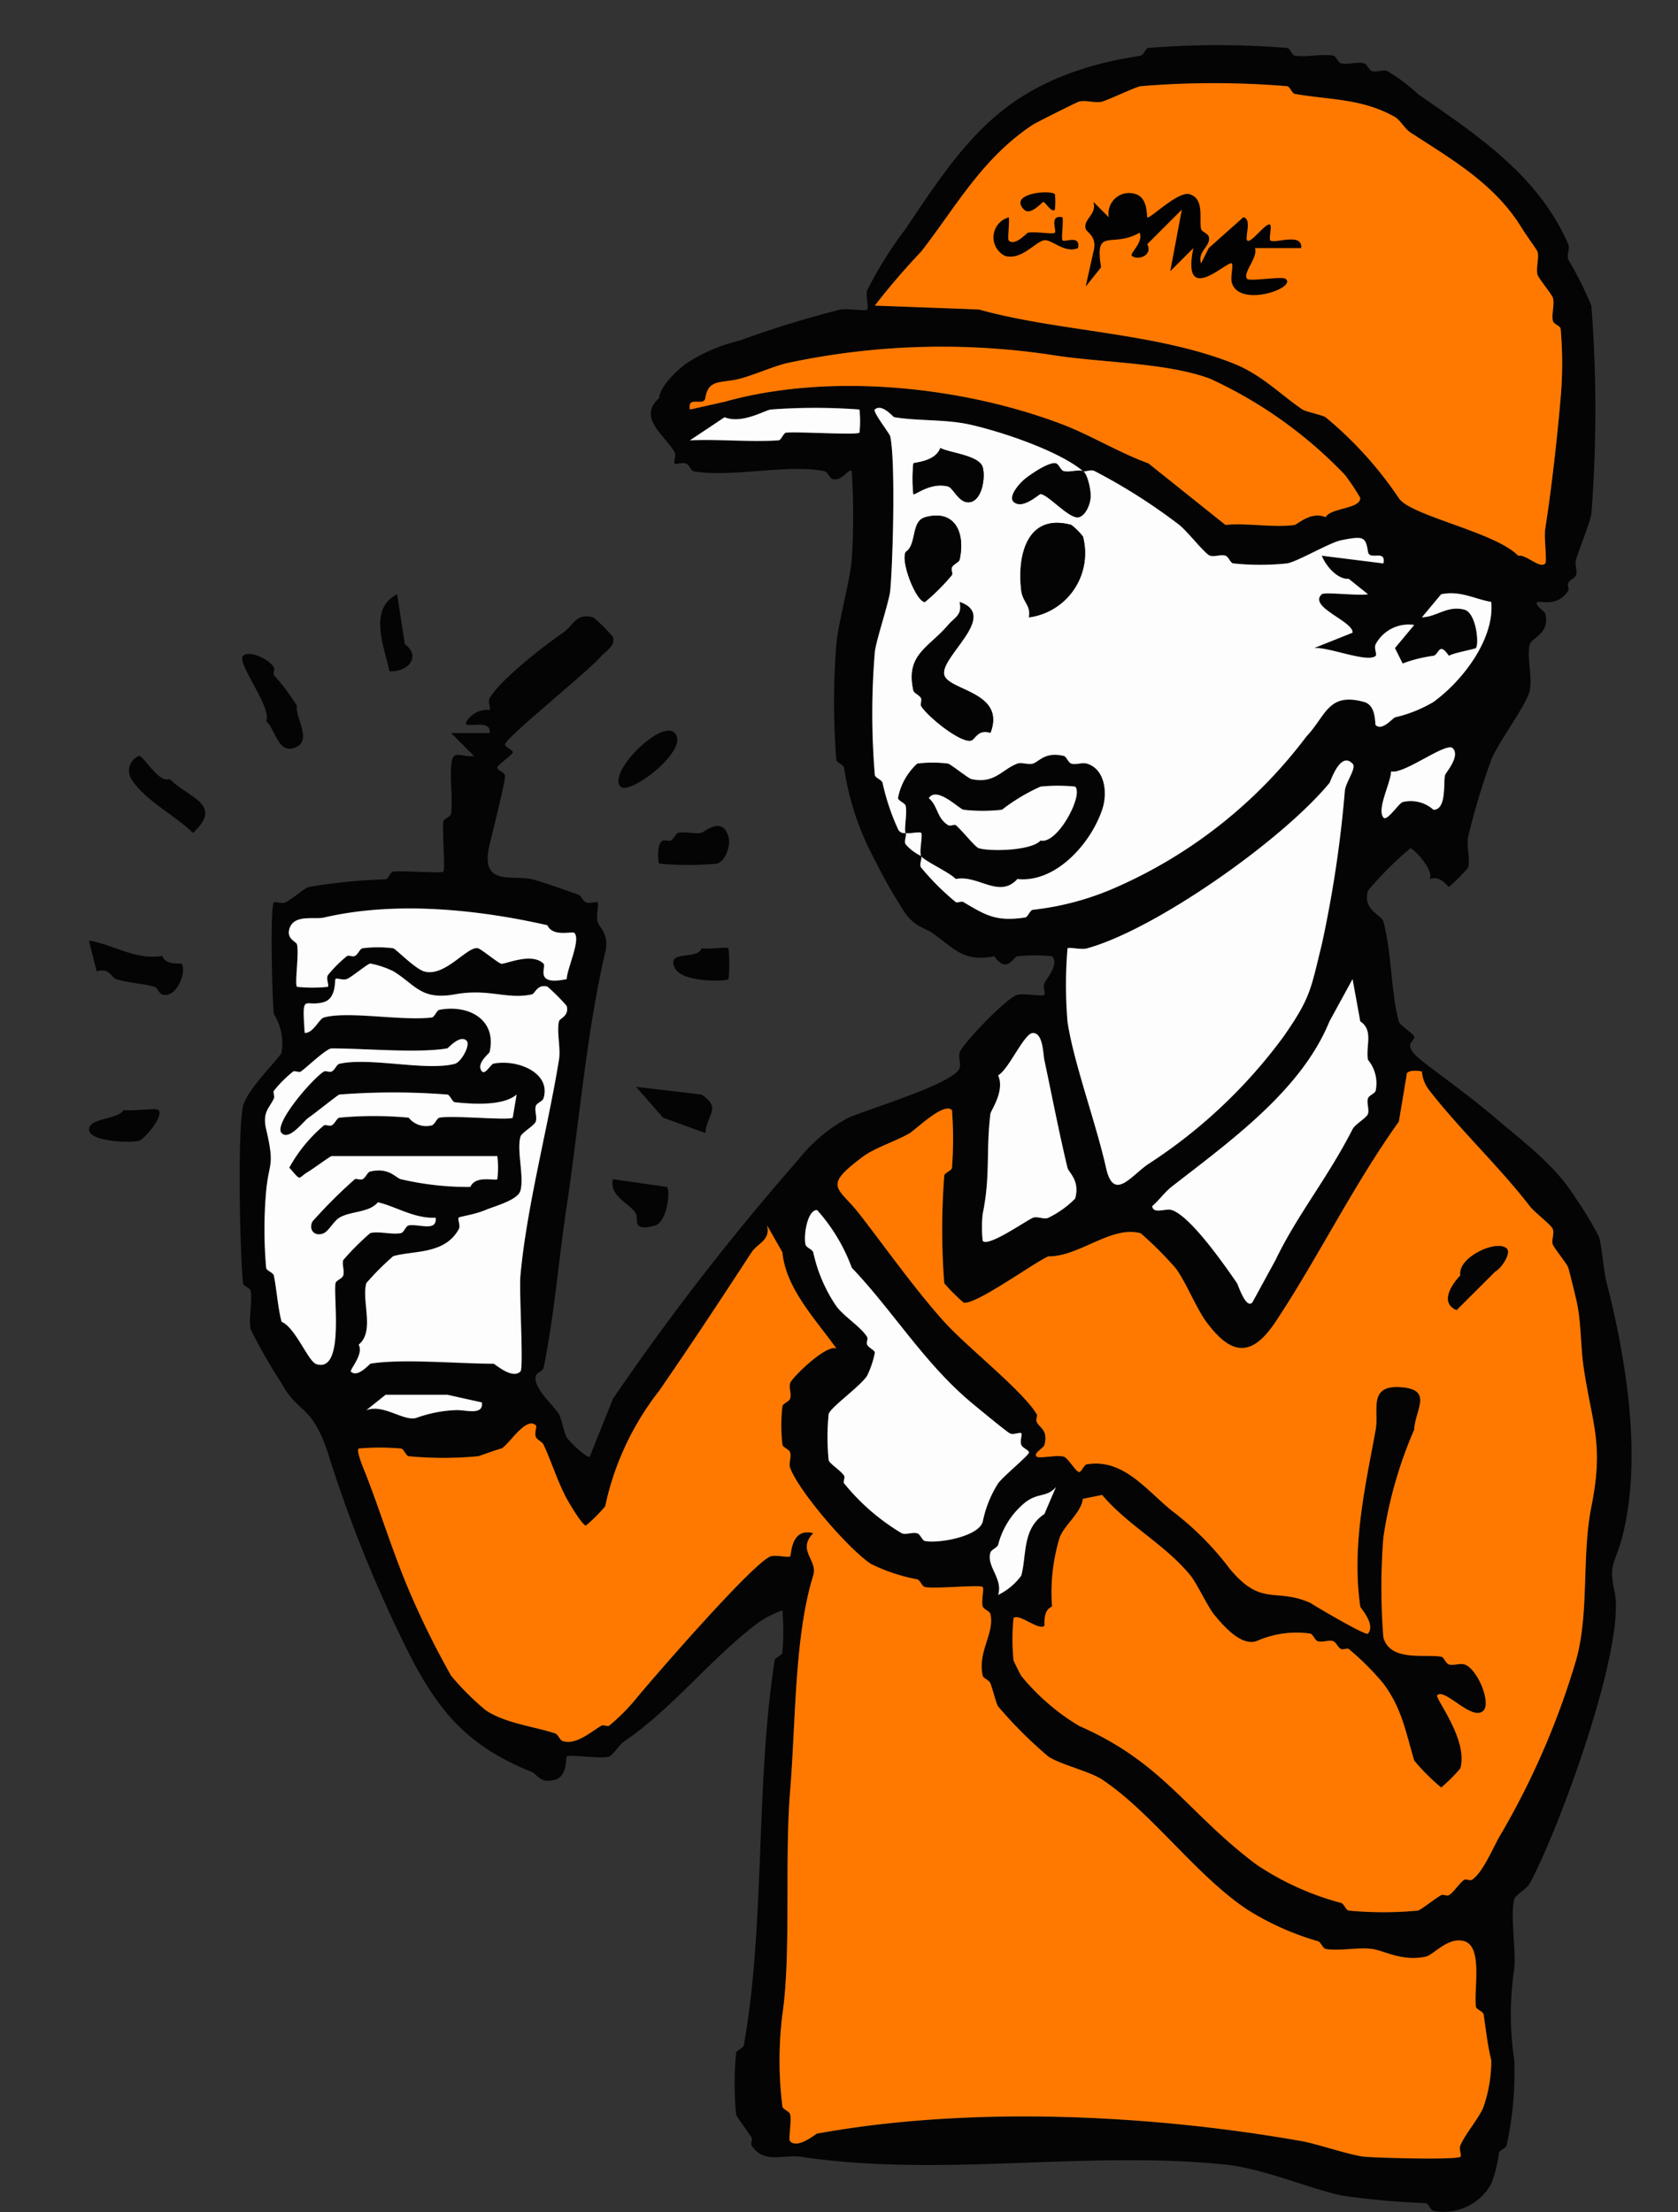 <svg xmlns="http://www.w3.org/2000/svg" width="110" height="145" viewBox="0 0 110 145">
    <rect x="0" y="0" width="110" height="145" fill="#333333" stroke="none"/>
    <defs>
        <clipPath id="h52bv3798a">
            <path data-name="사각형 335" transform="translate(1447.21 5269.423)" style="fill:#fff;stroke:#707070" d="M0 0h110v145H0z"/>
        </clipPath>
    </defs>
    <g data-name="마스크 그룹 82" transform="translate(-1447.21 -5269.423)" style="clip-path:url(#h52bv3798a)">
        <g data-name="그룹 4701">
            <path data-name="패스 11136" d="M1172.289 543.157c-.252.207.455.571.505.758.349 1.313-.889 1.586-1.01 2.02-.217.788.187 2.167 0 3.026-.2.929-2.071 3.394-2.525 4.541a47.122 47.122 0 0 0-1.515 5.046c-.126.6.147 1.48 0 2.02a10.281 10.281 0 0 1-1.263 1.263c-.091.005-.515-.783-1.263-.505.328-.54-1.036-2.02-1.263-2.02a22.16 22.16 0 0 0-2.778 2.773c-.369 1.283.894 1.591 1.01 2.02.536 1.95.5 4.7 1.01 6.556.076.278 1.01.813 1.01 1.01 0 .389-.955.475.758 1.768 1.369 1.03 3.258 2.429 4.546 3.531 2 1.707 3.975 3.142 5.3 5.3a21.738 21.738 0 0 1 1.515 2.52c.217.788.273 2.121.505 3.025 1.242 4.869 2.359 11.435 1.01 16.648-.45 1.737-.914 1.712-.505 3.531.788 3.52-3.581 15.511-5.556 19.168-.187.344-.939.753-1.01 1.01-.278 1.015.106 3.238 0 4.541a20.271 20.271 0 0 0 0 6.056 22.446 22.446 0 0 1-.505 5.551c-.04.192-.445.3-.505.505a8.4 8.4 0 0 1-.505 2.02 3.553 3.553 0 0 1-3.788 1.768c-.192-.035-.318-.48-.505-.505a50.338 50.338 0 0 1-5.556-.505c-2.349-.545-5.117-1.763-7.576-2.02-9.152-.945-18.587.859-27.78-.505-1.232-.182-2.485.49-3.283-.758-.071-.111.076-.364 0-.505-.182-.328-.975-1.344-1.01-1.515a20.322 20.322 0 0 1 0-4.036c.025-.187.47-.313.505-.505 1.419-7.991.748-17.072 2.021-25.224.03-.192.48-.318.505-.505a16.233 16.233 0 0 0 0-2.773 7.107 7.107 0 0 0-1.515.758c-3.106 2.308-5.677 5.672-8.839 7.819-.344.232-.778.944-1.01 1.01-.616.172-2.6-.182-2.778 0-.066.066.066 1.278-.758 1.515-.99.283-1.177-.369-1.515-.505-4.061-1.637-5.92-3.738-7.829-7.314a87.515 87.515 0 0 1-5.556-13.622c-1.076-3.217-1.894-2.48-3.031-4.541a34.74 34.74 0 0 1-2.021-3.531c-.156-.717.116-1.743 0-2.52-.03-.192-.485-.323-.505-.505-.207-2.015-.369-9.935 0-11.6.247-1.111 2.424-3.172 2.526-3.531a3.631 3.631 0 0 0-.505-2.52c-.111-.9-.258-7.056 0-7.314.086-.086.485.116.758 0 .313-.131 1.283-.944 1.515-1.01a37.435 37.435 0 0 1 5.051-.505c.187-.025.318-.485.505-.505.7-.076 3.147.136 3.283 0s-.081-2.581 0-3.278c.02-.187.485-.318.505-.505.111-.955-.055-2.036 0-3.025.071-1.313.505-.682 1.515-.758l-1.515-1.515h2.526c.157-1.03-1.859-.172-1.515-.758a1.625 1.625 0 0 1 1.515-.758c.1-.1-.131-.52 0-.758.677-1.217 3.7-3.541 4.8-4.288.7-.48.854-1.344 2.02-1.01a11.92 11.92 0 0 1 1.263 1.263c.187.611-.449.909-.758 1.263-.934 1.081-6.314 5.374-6.314 5.8 0 .167.505.338.505.505 0 .187-1.01.818-1.01 1.01 0 .167.45.3.505.505.066.237-.859 3.884-1.01 4.541-.641 2.738 1.344 1.975 2.778 2.268.439.091 2.374.773 3.031 1.01.2.071.3.419.505.505.273.111.672-.086.758 0 .106.106-.1.889 0 1.263.106.4.793.778.505 2.02-1.222 5.218-1.722 11.309-2.525 16.648-.545 3.606-.8 7.076-1.515 10.592-.04.192-.449.3-.505.505-.217.783 1.162 1.935 1.515 2.52.146.242.359 1.283.505 1.515.187.3 1.374 1.429 1.515 1.263l1.515-3.783a163.24 163.24 0 0 1 12.122-15.638 10.584 10.584 0 0 1 3.283-2.773c1.187-.54 7.036-2.273 7.324-3.278.091-.313-.091-.7 0-1.01.157-.541 3.111-3.627 3.788-3.783.47-.111 1.642.126 1.768 0 .086-.086-.111-.485 0-.758s1.005-1.263.505-1.768a10.6 10.6 0 0 0-2.273 0c-.313.071-.672 1.167-1.515 0-2.015.409-2.667-.551-4.041-1.515-.48-.338-1.106-.389-1.768-1.263a32.985 32.985 0 0 1-2.02-3.531 18.312 18.312 0 0 1-2.021-6.056c-.04-.2-.48-.318-.505-.505a47.888 47.888 0 0 1 0-7.566c.086-1.258.924-4.288 1.01-5.551a45.108 45.108 0 0 0 0-5.8c-.207-.242-.611.692-1.263.505-.2-.061-.313-.46-.505-.505-2.3-.505-6.142.429-8.586 0-.177-.03-.288-.414-.505-.505-.273-.111-.672.086-.758 0s.131-.52 0-.758c-.586-1.056-2.48-2.253-1.01-3.531.04-.737 1.106-1.778 1.768-2.268a11.232 11.232 0 0 1 3.536-1.515 66.44 66.44 0 0 1 6.566-2.02c.48-.1 1.646.121 1.768 0s-.116-.909 0-1.263a25.8 25.8 0 0 1 2.525-4.036c3.733-5.591 6.182-9.127 12.88-10.844.97-.247 1.46-.313 2.526-.505.192-.035.318-.48.505-.505a56.913 56.913 0 0 1 9.092 0c.182.02.313.475.505.505.783.116 1.753-.126 2.525 0 .192.03.308.465.505.505.465.1 1.1-.116 1.515 0 .2.056.3.434.505.505.313.106.727-.111 1.01 0a11.287 11.287 0 0 1 2.02 1.515c3.813 2.652 7.874 5.293 9.849 9.839.121.283-.121.717 0 1.01a22.559 22.559 0 0 1 1.515 3.025 89.488 89.488 0 0 1 0 13.622c-.061.51-.828 2.384-1.01 3.025-.091.328.111.737 0 1.01-.081.2-.409.3-.505.505-.076.157.066.4 0 .505-.727 1.131-1.859.626-2.02.758zm.505-2.52c.131-.136-.091-1.707 0-2.268.4-2.556.793-6.011 1.01-8.576a25.744 25.744 0 0 0 0-4.541c-.025-.187-.46-.308-.505-.505-.1-.46.116-1.091 0-1.515-.061-.222-.95-1.293-1.01-1.515-.116-.429.116-1.086 0-1.515-.025-.091-.773-1.121-1.01-1.515-1.763-2.909-4.561-4.51-7.324-6.3-.364-.237-.667-.813-1.01-1.01-2.157-1.227-4.293-1.111-6.566-1.515-.192-.035-.318-.48-.505-.505a57.988 57.988 0 0 0-9.6 0c-.339.051-2.061.874-2.526 1.01-.419.121-1.086-.116-1.515 0-.167.045-2.864 1.4-3.031 1.515-3.364 2.233-5.076 5.45-7.324 8.324a45.887 45.887 0 0 0-3.031 3.531l6.819.253c5.208 1.455 11.516 1.49 16.668 3.531 1.879.742 3.091 2.041 4.546 3.025.2.136 1.308.369 1.515.505a24.661 24.661 0 0 1 4.8 5.3c.742 1.162 6.344 2.227 7.829 3.783.5-.126 1.409.874 1.768.505zm-56.065-10.092 2.273-.505c7.011-1.965 15.774-.97 22.224 1.515 1.753.672 3.682 1.849 5.556 2.52l5.051 4.036c1.445-.141 3.162.2 4.546 0 .151-.02 1.086-.924 2.02-.505.344-.631 2.278-.525 2.273-1.263a13.414 13.414 0 0 0-1.01-1.515 28.848 28.848 0 0 0-8.839-6.3c-2.813-1.04-6.955-1.04-10.1-1.515a48.386 48.386 0 0 0-17.678.505c-.773.182-2.248.808-3.031 1.01-1.253.318-2.071 0-2.273 1.263-.097.593-1.203-.2-1.011.754zm11.112 0a38.891 38.891 0 0 0-5.809 0c-.359.035-1.909.975-3.031.505l-2.273 1.515c1.914-.091 3.894.126 5.808 0 .177-.01.323-.49.505-.505.889-.071 4.627.172 4.8 0a6.911 6.911 0 0 0 .001-1.515zm3.031 27.745c.086.157-.136.551 0 .758a3.036 3.036 0 0 0 1.01.758c.1.131-.146.566 0 .758a16.618 16.618 0 0 0 2.273 2.268c.106.071.374-.081.505 0 1.475.874 2.137 1.293 4.041 1.01.187-.03.313-.47.505-.505a18.316 18.316 0 0 0 5.556-1.515 31.354 31.354 0 0 0 12.375-9.839c1.3-1.369 1.419-2.924 3.788-2.268.818.227.692 1.45.758 1.515.414.414 1.126-.46 1.263-.505a8.814 8.814 0 0 0 2.526-1.01c1.945-1.414 4.015-4.152 3.788-6.556-1.152-.207-2.025-.758-3.283-.505l-1.263 1.515c.985-.03 1.657-.793 2.778-.505.793.207.985 2.288.758 2.52-.066.066-1.445.308-1.768.505-.657-.955-.626-.1-1.01 0a9.159 9.159 0 0 0-2.02.505l-.505-1.01 1.263-1.515a2.44 2.44 0 0 0-2.526 1.263c-.131.242.1.662 0 .758-.5.5-3.142-.611-4.041-.505l2.525-1.01c.056-.758-2.935-1.687-2.02-2.52.182-.167 2.4.116 3.031 0l-1.263-1.01c-.717.051-1.48-.8-1.768-1.515l4.041.505c.192-.955-.914-.157-1.01-.758-.157-.99-.278-1.061-1.768-.758-.758.157-2.813 1.384-3.536 1.515a16.545 16.545 0 0 1-3.536 0c-.187-.035-.3-.439-.505-.505-.3-.1-.692.091-1.01 0s-1.49-1.606-2.02-2.02a37.589 37.589 0 0 0-5.556-3.531c-.253-.126-.652.091-.758 0 .283.121.551 1.268.505 1.768s-.338 1.136-.758 1.263c-.606.177-2.02-1.49-2.525-1.515-.091 0-1.192 1.051-1.768.505-.369-.349.369-1.2.758-1.515.46-.364 1.6-1.126 2.02-1.01.2.056.3.45.505.505.369.1.99-.116 1.263 0-1.536-1.283-5.091-2.51-7.324-3.026-1.652-.384-3.48-.237-5.051-.505-.066-.01-.8-.914-1.263-.505-.167.146.965 1.561 1.01 1.768.349 1.6.177 8.167 0 10.092-.066.717-.944 3.318-1.01 4.036a48.373 48.373 0 0 0 0 8.071c.035.187.444.3.505.505a14.779 14.779 0 0 0 1.01 3.025.451.451 0 0 0 .505.25zm35.861-5.546c-.434-.434-3.207 1.737-4.041 1.515-.01.737-.955 2.47-.505 3.025.232.288 1.01-.939 1.263-1.01a2.209 2.209 0 0 1 2.02.505c.874 0 .641-1.8.758-2.268.041-.161 1.026-1.242.505-1.767zm-6.566 1.01c-.808-.854-1.445 1.177-1.515 1.263-3.116 3.773-11.445 9.632-15.91 10.844-.374.1-1.157-.106-1.263 0a29.036 29.036 0 0 0 0 4.793c.384 2.631 1.864 6.622 2.525 9.587.5 2.248 1.631.52 2.778-.253a33.727 33.727 0 0 0 8.839-8.324c1.833-2.611 1.8-3.147 2.526-6.056a77.1 77.1 0 0 0 1.515-10.092c.071-.591.783-1.47.505-1.768zm-51.014 11.1c-.121-.126-1.429.288-1.768-.505-4.51-1.025-9.935-1.6-14.648-.505-.631.146-1.995-.242-2.273.758-.182.667.46.808.505 1.01.142.631-.167 2.606 0 2.773a9.645 9.645 0 0 0 2.021 0c.1-.1-.131-.52 0-.758a8.065 8.065 0 0 1 1.263-1.263c.111-.066.348.071.505 0 .217-.1.323-.465.505-.505a7.953 7.953 0 0 1 2.02 0c.162.045 1.419 1.339 2.02 1.515 1.374.4 2.854-1.7 3.536-1.515.222.061 1.288.944 1.515 1.01s1.995-.778 2.778 0c.207.207-.662 1.465 1.515 1.01.036-.73.941-2.579.506-3.028zm-13.385 28.25c2.056-.349 5.773 0 8.081 0 .1 0 1.217 1.051 1.768.505.222-.222-.1-5.207 0-6.3.409-4.49 1.8-9.667 2.525-14.127.126-.773-.162-1.808 0-2.52.045-.2.687-.344.505-1.01a12.437 12.437 0 0 0-1.263-1.263c-.667-.182-.808.46-1.01.505-1.626.364-2.808-.409-5.051 0s-2.591-.631-4.041-1.515a6.077 6.077 0 0 0-1.515-.505c-.243.071-1.2.879-1.515 1.01-.273.116-.672-.086-.758 0-.066.066.071 1.268-.758 1.515-1.293.384-1.449-.732-1.263 2.02.556.04.945-.919 1.263-1.01 1.6-.439 5.091.242 7.071 0 .187-.025.313-.47.505-.505 1.96-.359 3.763.677 3.283 2.773-.025.106-.919.758-.505 1.263.207.253.586-.47.758-.505 1.556-.308 3.793.591 3.283 2.268-.061.2-.439.3-.505.505-.1.3.091.692 0 1.01-.081.283-.934.732-1.01 1.01-.253.914.252 2.616 0 3.531-.172.616-1.652 1-2.273 1.263-.753.318-1.7.434-1.768.505-.1.1.131.52 0 .758-.929 1.667-2.9 1.384-4.293 1.768a17.19 17.19 0 0 0-1.768 1.768c-.328 1.182.576 3.167-.505 4.036.364.606-.616 1.662-.505 1.768.45.414 1.2-.495 1.263-.505zm57.833-4.036 1.515-2.773c1.434-2.985 3.384-5.319 5.051-8.576.177-.344.934-.742 1.01-1.01.091-.313-.1-.707 0-1.01.066-.207.459-.313.505-.505a2.411 2.411 0 0 0-.505-2.02c-.162-.894.384-1.95-.505-2.52l-.505-2.773-1.515 2.773c-1.854 4.556-6.586 7.9-10.354 10.844-.455.354-.818.884-1.263 1.263.056.545.869.136 1.263.253 1.217.364 3.465 3.6 4.293 4.793.065.093.586 1.733 1.009 1.258zm-17.678-4.036c.389.4 2.722-1.258 3.283-1.515.278-.126.727.126 1.01 0a6.175 6.175 0 0 0 1.768-1.263c.328-1.2-.424-1.687-.505-2.02-.566-2.369-1.015-4.707-1.515-7.061-.086-.409-.086-1.788-.758-1.768-.571.02-1.571 2.394-2.273 2.773.46 1.02-.475 2.3-.505 2.52-.3 2.4.01 4.056-.505 6.556a7.854 7.854 0 0 0 0 1.768zm-35.1-12.612c-1.94.328-5.4 0-7.576 0-.348 0-1.621 1.237-2.02 1.515-.121.086-.4-.076-.505 0a7.846 7.846 0 0 0-1.263 1.263c-.066.111.071.349 0 .505-.278.606-.773.879-.505 2.02.581 2.485.182 2.086 0 4.036a28.535 28.535 0 0 0 0 5.046c.025.187.465.308.505.505.192.96.252 2.056.505 3.026.919.389 1.737 2.6 2.273 2.773 1.874.621 1.106-4.415 1.263-5.3.035-.187.439-.293.505-.505.1-.3-.091-.692 0-1.01a17.171 17.171 0 0 1 1.768-1.768c.535-.146 1.414.116 2.02 0 .192-.035.313-.47.505-.505.641-.121 1.869.449 1.768-.505-1.384.076-2.626-.748-3.788-1.01-.571.692-1.783.566-2.525 1.01-.359.212-.687.859-1.01 1.01-.576.273-1.03-.182-.758-.758a31.973 31.973 0 0 1 2.778-2.773c.111-.066.348.071.505 0 .217-.1.323-.465.505-.505 1.253-.288 1.667.419 2.02.505a19.415 19.415 0 0 0 4.546.505c.339-.793 1.647-.379 1.768-.505a6.071 6.071 0 0 0 0-1.515h-10.859c-.091 0-1.192.818-1.515 1.01-.768.455-.419.692-1.263-.253a9.805 9.805 0 0 1 2.273-2.773c.111-.066.349.071.505 0 .217-.1.323-.465.505-.505a24.4 24.4 0 0 1 4.546 0 1.455 1.455 0 0 0 1.515.505c.207-.061.318-.47.505-.505.909-.162 4.591.2 4.8 0l.253-1.515c-.879.768-2.924.626-4.041.505-.187-.02-.323-.49-.505-.505a45.837 45.837 0 0 0-7.071 0c-.126.035-1.576 1.212-2.02 1.515-.333.227-1.273 1.535-1.768 1.01-.561-.6 2.061-3.611 2.778-4.036.111-.066.349.071.505 0 .217-.1.323-.465.505-.505 2-.45 5.713.5 7.576 0 .409-.111 1.04-1.242.758-1.515-.436-.413-1.204.494-1.27.504zm63.894 1.515c-.035-.035-1.076-.192-1.01.253l-.505 3.026c-2.98 4.162-5.344 9-8.081 13.117-1.571 2.364-2.909 2.217-4.546 0-.662-.9-1.354-2.657-2.02-3.531a24.531 24.531 0 0 0-2.273-2.268c-1.929-.53-4.021 1.53-6.061 1.515-.985.434-4.824 3.238-5.556 3.025a12.43 12.43 0 0 1-1.263-1.263 45.719 45.719 0 0 1 0-7.061c.015-.182.485-.323.505-.505a24.672 24.672 0 0 0 0-3.783c-.535-.551-2.379 1.278-2.778 1.515-.844.495-2.283.96-3.031 1.515-2.738 2.03-1.647 1.985-.253 3.783 1.722 2.222 3.637 4.93 5.556 7.061 1.49 1.652 5.142 4.505 6.061 6.056.066.111-.071.349 0 .505.182.389.768.52.505 1.515-.051.187-.758.551-.505.758.177.141 1.3-.126 1.768 0 .278.076.813 1.01 1.01 1.01.167 0 .313-.475.505-.505 2.374-.394 3.864 1.652 5.556 3.025a19.62 19.62 0 0 1 3.788 3.783c2.1 2.566 3.005 1.253 5.3 2.268.293.187 3.647 2.182 3.788 2.02.515-.6-.49-1.677-.505-1.768-.586-4.066.374-8.071 1.01-11.6.232-1.3-.556-3 1.768-2.773 1.99.192.808 1.52.758 2.773a27.982 27.982 0 0 0-2.021 7.061 41.753 41.753 0 0 0 0 6.556c.445 1.611 2.728 1.071 3.788 1.263.187.035.3.439.505.505.3.1.692-.091 1.01 0 .844.242 1.773 2.5 1.263 3.025-.727.758-2.5-1.47-3.031-1.01-.2.172 2.041 2.894 1.515 4.793a9.959 9.959 0 0 1-1.263 1.263 13.908 13.908 0 0 1-1.768-1.768c-.561-1.9-.828-3.46-2.021-5.046a17.5 17.5 0 0 0-2.273-2.268c-.111-.066-.349.071-.505 0-.207-.1-.308-.424-.505-.505-.273-.111-.682.091-1.01 0-.207-.061-.318-.47-.505-.505a6.471 6.471 0 0 0-3.536.505c-1.01.308-2.121-.965-2.778-1.768-.354-.434-1.162-2.086-1.515-2.52-1.672-2.056-4.1-3.278-5.808-5.3l-1.263.253c-.111.919-1.182 1.682-1.515 2.52a12.436 12.436 0 0 0-.505 4.541c-.646.263-.455 1.212-.505 1.263-.354.343-1.682-.854-2.02-.505a14.043 14.043 0 0 0 0 2.773c.015.061.444.909.505 1.01a14.59 14.59 0 0 0 3.788 3.278c5.536 2.414 7.051 5.652 11.617 9.081a18.27 18.27 0 0 0 5.556 2.52c.207.061.318.47.505.505a23.982 23.982 0 0 0 4.546 0c.177-.035 1.192-.839 1.515-1.01.136-.071.384.071.505 0 .339-.192.647-.753 1.01-1.01.1-.071.374.081.505 0 .687-.434 1.4-2.126 1.768-2.773a51.512 51.512 0 0 0 5.051-11.6c.884-3.121.359-6.834 1.01-10.092.823-4.106.061-5.319-.505-9.082-.217-1.45-.151-3.1-.505-4.541-.136-.566-.323-1.359-.505-2.02-.061-.232-.859-1.182-1.01-1.515-.116-.253.1-.677 0-1.01-.081-.273-1.182-1.081-1.515-1.515-1.98-2.576-4.551-4.98-6.566-7.566a2.249 2.249 0 0 1-.505-1.263zm-26.265 23.709c-.1-.1-.52.131-.758 0-.273-.151-2.187-1.737-2.526-2.02-3.076-2.571-5.167-6.041-7.829-8.829a11.706 11.706 0 0 0-2.273-3.783c-.636-.02-.9 1.662-.758 2.268.045.192.445.3.505.505a10.012 10.012 0 0 0 1.515 3.531c.52.692 1.621 1.364 2.02 2.02.066.111-.076.359 0 .505.111.217.455.323.505.505a6.148 6.148 0 0 1-.505 1.515c-.419.687-2.4 2.071-2.526 2.52a15.15 15.15 0 0 0 0 3.026c.066.232.778.667 1.01 1.01.081.121-.076.4 0 .505a14.131 14.131 0 0 0 3.788 3.278c.273.111.682-.091 1.01 0 .207.061.318.47.505.505.945.172 3.515-.3 3.788-1.263a7.4 7.4 0 0 1 1.01-2.52c.344-.47 2.02-1.839 2.02-2.02 0-.162-.424-.288-.505-.505-.1-.283.086-.672 0-.758zm-12.122-5.551c-1.4-1.965-3.318-3.95-3.536-6.3l-1.01-1.768c.258.98-.631 1.182-1.01 1.768-1.975 3.031-4.041 6.157-6.061 9.081a18.528 18.528 0 0 0-3.536 7.566 9.943 9.943 0 0 1-1.263 1.263c-.227 0-1.081-1.429-1.263-1.768-.586-1.086-.99-2.4-1.515-3.531-.1-.207-.419-.3-.505-.505-.116-.273.091-.667 0-.758-.651-.652-1.859 1.394-2.273 1.515-.515.146-1.429.49-1.515.505a24.389 24.389 0 0 1-4.546 0c-.182-.015-.318-.48-.505-.505a15.776 15.776 0 0 0-2.778 0c-.177.172.369 1.409.505 1.768.975 2.51 1.869 5.455 3.031 8.071a55.89 55.89 0 0 0 2.525 5.046 17.221 17.221 0 0 0 2.273 2.268c1.3.859 3.081 1.035 4.546 1.515.2.066.3.445.505.505.874.268 1.783-.571 2.526-1.01.131-.081.4.071.505 0a12.177 12.177 0 0 0 1.768-1.768c1.01-1.232 7.748-9.011 8.839-9.334.364-.106 1.157.106 1.263 0 .091-.091.03-1.9 1.515-1.515-1.091 1.147.318 1.753 0 2.773-1.238 3.955-1.152 9.693-1.515 14.127s.076 10.667-.505 14.627a24.467 24.467 0 0 0 0 6.056c.056.2.46.308.505.505.111.47-.131 1.631 0 1.768.505.52 1.677-.49 1.768-.505 10.092-1.833 21.931-1.253 31.821.505.9.162 3.223.934 4.041 1.01.879.081 6.091.222 6.314 0 .086-.086-.116-.485 0-.758.293-.707 1.263-1.844 1.515-2.52a9.34 9.34 0 0 0 .505-3.026c-.273-1.172-.313-1.768-.505-3.025-.03-.192-.485-.318-.505-.505-.136-1.172.46-3.93-.758-4.288-1.061-.313-2.01.894-2.525 1.01-1.551.343-2.733-.4-3.536-.505-.949-.121-2.131.162-3.031 0-.187-.035-.3-.445-.505-.505a18.115 18.115 0 0 1-4.546-2.02c-3.364-2.187-6.314-6.394-9.6-8.576-.823-.545-2.712-.97-3.536-1.515a28.739 28.739 0 0 1-3.283-3.278c-.136-.207-.369-1.177-.505-1.515-.086-.217-.465-.318-.505-.505-.349-1.576.8-2.778.505-4.036-.045-.2-.449-.3-.505-.505-.1-.374.106-1.157 0-1.263-.177-.177-3.01.136-3.788 0-.187-.035-.3-.444-.505-.505a11.757 11.757 0 0 1-3.031-1.01c-1.475-.975-4.733-4.763-5.3-6.3-.106-.283.091-.687 0-1.01-.061-.207-.47-.318-.505-.505a11.07 11.07 0 0 1 0-2.52c.035-.187.439-.293.505-.505.1-.3-.091-.692 0-1.01.106-.359 2.394-2.581 3.031-2.268zm-23.234 3.531-2.273-.505h-4.041l-1.263 1.01c1.131-.429 2.46.763 3.283.505a8.444 8.444 0 0 1 2.526-.505c.638-.058 1.872.406 1.764-.508zm33.841 12.612a4 4 0 0 0 1.515-1.263c.364-1.323.05-3.081 1.515-4.036l.758-1.768c-.611.7-1.162.343-2.02 1.01a5.289 5.289 0 0 0-1.768 2.773c-.086.212-.444.313-.505.505-.283.9.839 1.722.505 2.773z" transform="translate(375.71 4765.719)" style="fill:#040404"/>
            <path data-name="패스 11137" d="M1174.159 605.381c-.136-.308.131-1.379 0-1.515-.1-.1-.914.1-1.01 0-.126-.126.111-1.3 0-1.768-.045-.2-.449-.3-.505-.505a4.063 4.063 0 0 1 1.263-2.268 7.956 7.956 0 0 1 2.021 0c.172.035 1.338.97 1.515 1.01 1.541.343 2.01-.631 3.031-1.01.283-.106.687.091 1.01 0 .424-.121.783-.793 2.02-.505.192.045.3.439.505.505.3.1.692-.091 1.01 0 1.182.338 1.394 1.9 1.01 3.026-.783 2.3-3.1 4.808-5.556 4.541-1.192 1.318-2.576-.3-4.041 0-.354-.414-2.142-1.217-2.273-1.515zm10.1-4.541a11.278 11.278 0 0 0-2.273 0 12.183 12.183 0 0 0-2.526 1.515 11.107 11.107 0 0 1-2.526 0c-.313-.071-1.742-1.561-2.273-.758.606.51.51 1.288 1.263 1.768.141.091.424-.066.505 0 .409.338 1.273 1.445 1.515 1.515.849.232 3.465.146 4.041-.505 1.116.263 2.828-2.985 2.273-3.531z" transform="translate(333.433 4720.142)" style="fill:#040404"/>
            <path data-name="패스 11138" d="M1087.594 585.79c.369-.369 1.641.157 2.02.758.081.131-.071.4 0 .505a14.251 14.251 0 0 1 1.515 2.02c-.167.737 1.141 2.389-.253 2.773-1.01.283-1.212-1.323-1.768-1.768.416-.869-1.963-3.838-1.514-4.288z" transform="translate(375.55 4726.617)" style="fill:#040404"/>
            <path data-name="패스 11139" d="M1073.711 624.375c.384.4-.268 2.313-1.263 2.02-.2-.061-.3-.439-.505-.505-.631-.2-1.929-.288-2.526-.505-.3-.106-.429-.773-1.263-.505l-.505-2.02c1.712.293 3.02 1.293 4.8 1.01.262.647 1.212.455 1.262.505z" transform="translate(385.392 4708.21)" style="fill:#040404"/>
            <path data-name="패스 11140" d="M1073.495 598.9c.344.02 1.273 1.813 2.02 1.515 1.2 1.248 3.561 1.636 1.515 3.531-1.172-1.147-3.157-2.131-4.041-3.531a1.043 1.043 0 0 1 .506-1.515z" transform="translate(382.831 4720.068)" style="fill:#040404"/>
            <path data-name="패스 11141" d="m1143.2 644.871-2.778-1.01-1.768-2.02 4.293.505c1.359.924.323 1.293.252 2.52z" transform="translate(350.254 4698.816)" style="fill:#040404"/>
            <path data-name="패스 11142" d="M1141.584 610.459c-.056-.056-.2-1.349.252-1.515.157-.056.374.061.505 0 .217-.1.323-.465.505-.505.439-.1 1.051.091 1.515 0 .161-.03 1.374-1.147 1.768.253.172.6-.212 1.621-.758 1.768a20.572 20.572 0 0 1-3.787-.001z" transform="translate(348.835 4715.57)" style="fill:#040404"/>
            <path data-name="패스 11143" d="M1139.154 654.335c.258.258.015 2.293-.758 2.52-1.591.47-1.086-.439-1.263-.758-.4-.712-1.773-1.121-1.515-2.268z" transform="translate(351.77 4692.882)" style="fill:#040404"/>
            <path data-name="패스 11144" d="M1140.045 595.759c1.066 1.061-2.93 4.137-3.536 3.531-.894-.89 2.642-4.425 3.536-3.531z" transform="translate(351.384 4721.693)" style="fill:#040404"/>
            <path data-name="패스 11145" d="M1106.054 582.966c-.3-1.48-1.445-4.081.505-5.046l.505 3.278c1.071.763.253 1.849-1.01 1.768z" transform="translate(366.686 4730.451)" style="fill:#040404"/>
            <path data-name="패스 11146" d="M1072.2 644.792c.409.359-.919 1.924-1.263 2.02-.535.146-3.313.086-3.283-.758.025-.763 1.914-.616 2.273-1.263.526.109 2.097-.151 2.273.001z" transform="translate(385.392 4697.38)" style="fill:#040404"/>
            <path data-name="패스 11147" d="M1147.1 623.833a9.652 9.652 0 0 1 0 2.02c-.152.157-3.076.247-3.536-.758-.54-1.172 1.51-.475 1.768-1.263.442.082 1.649-.115 1.768.001z" transform="translate(347.867 4707.747)" style="fill:#040404"/>
            <g data-name="그룹 4700">
                <path data-name="패스 11148" d="M1133.931 667.891c-.636-.313-2.925 1.909-3.031 2.268-.091.313.1.707 0 1.01-.066.207-.47.318-.505.505a11.07 11.07 0 0 0 0 2.52c.035.187.444.3.505.505.091.323-.106.727 0 1.01.571 1.546 3.828 5.329 5.3 6.3a11.752 11.752 0 0 0 3.031 1.01c.207.061.318.47.505.505.778.136 3.611-.177 3.788 0 .106.106-.1.889 0 1.263.056.2.46.308.505.505.293 1.258-.854 2.46-.505 4.036.04.182.419.288.505.505.136.338.369 1.3.505 1.515a28.737 28.737 0 0 0 3.283 3.278c.823.546 2.712.97 3.536 1.515 3.283 2.182 6.233 6.389 9.6 8.576a18.114 18.114 0 0 0 4.546 2.02c.207.061.318.47.505.505.9.162 2.081-.121 3.031 0 .8.1 1.985.849 3.536.505.515-.111 1.465-1.323 2.526-1.01 1.217.359.621 3.116.758 4.288.02.187.475.313.505.505.192 1.258.232 1.854.505 3.025a9.344 9.344 0 0 1-.505 3.026c-.253.682-1.222 1.818-1.515 2.52-.116.273.086.667 0 .758-.222.222-5.435.081-6.313 0-.818-.076-3.137-.849-4.041-1.01-9.89-1.753-21.729-2.339-31.821-.505-.091.015-1.263 1.025-1.768.505-.131-.131.111-1.293 0-1.768-.045-.2-.45-.3-.505-.505a24.453 24.453 0 0 1 0-6.056c.581-3.96.131-10.092.505-14.627s.278-10.172 1.515-14.127c.318-1.02-1.091-1.626 0-2.773-1.485-.389-1.424 1.424-1.515 1.515-.106.106-.9-.106-1.263 0-1.091.323-7.829 8.1-8.839 9.334a12.449 12.449 0 0 1-1.768 1.768c-.106.071-.374-.081-.505 0-.742.439-1.652 1.273-2.525 1.01-.2-.061-.3-.439-.505-.505-1.465-.475-3.248-.657-4.546-1.515a17.22 17.22 0 0 1-2.273-2.268 55.858 55.858 0 0 1-2.526-5.046c-1.162-2.616-2.056-5.561-3.031-8.071-.136-.354-.682-1.6-.505-1.768a15.774 15.774 0 0 1 2.778 0c.187.025.323.485.505.505a24.4 24.4 0 0 0 4.546 0c.086-.015 1-.359 1.515-.505.414-.116 1.621-2.162 2.273-1.515.091.086-.116.485 0 .758.086.2.409.3.505.505.525 1.131.929 2.445 1.515 3.531.182.338 1.035 1.768 1.263 1.768a9.943 9.943 0 0 0 1.263-1.263 18.5 18.5 0 0 1 3.536-7.566c2.02-2.924 4.086-6.051 6.061-9.081.379-.586 1.268-.788 1.01-1.768l1.01 1.768c.217 2.354 2.131 4.339 3.536 6.3z" transform="translate(368.104 4689.917)" style="fill:#ff7900"/>
                <path data-name="패스 11149" d="M1203.112 639.807a2.273 2.273 0 0 0 .505 1.263c2.015 2.586 4.586 5 6.566 7.566.333.434 1.434 1.237 1.515 1.515.1.333-.116.758 0 1.01.151.328.949 1.283 1.01 1.515.182.662.369 1.45.505 2.02.354 1.445.288 3.091.505 4.541.566 3.763 1.328 4.97.505 9.082-.652 3.253-.126 6.97-1.01 10.092a51.51 51.51 0 0 1-5.051 11.6c-.369.647-1.081 2.339-1.768 2.773-.131.081-.4-.071-.505 0-.364.258-.672.813-1.01 1.01-.121.071-.369-.071-.505 0-.323.167-1.339.97-1.515 1.01a23.984 23.984 0 0 1-4.546 0c-.187-.035-.3-.444-.505-.505a18.391 18.391 0 0 1-5.556-2.52c-4.566-3.43-6.081-6.662-11.617-9.081a14.594 14.594 0 0 1-3.788-3.278c-.061-.1-.49-.95-.505-1.01a14.05 14.05 0 0 1 0-2.773c.339-.349 1.667.849 2.02.505.051-.05-.141-1 .505-1.263a12.324 12.324 0 0 1 .505-4.541c.333-.843 1.4-1.6 1.515-2.52l1.263-.253c1.707 2.02 4.137 3.243 5.809 5.3.354.434 1.162 2.091 1.515 2.52.657.8 1.768 2.071 2.778 1.768a6.472 6.472 0 0 1 3.536-.505c.187.035.3.444.505.505.328.091.737-.111 1.01 0 .2.081.3.409.505.505.157.071.394-.066.505 0a17.509 17.509 0 0 1 2.273 2.268c1.192 1.586 1.46 3.147 2.02 5.046a13.908 13.908 0 0 0 1.768 1.768 9.943 9.943 0 0 0 1.263-1.263c.525-1.9-1.712-4.622-1.515-4.793.53-.465 2.3 1.768 3.031 1.01.51-.53-.419-2.783-1.263-3.026-.318-.091-.712.1-1.01 0-.207-.066-.318-.47-.505-.505-1.061-.187-3.344.349-3.788-1.263a41.723 41.723 0 0 1 0-6.556 27.987 27.987 0 0 1 2.02-7.061c.05-1.258 1.232-2.581-.758-2.773-2.323-.222-1.535 1.48-1.768 2.773-.636 3.531-1.6 7.536-1.01 11.6.015.091 1.02 1.172.505 1.768-.141.167-3.5-1.828-3.788-2.02-2.3-1.015-3.2.3-5.3-2.268a19.616 19.616 0 0 0-3.788-3.783c-1.692-1.379-3.182-3.419-5.556-3.025-.192.03-.338.505-.505.505-.2 0-.732-.934-1.01-1.01-.465-.126-1.591.141-1.768 0-.252-.207.455-.571.505-.758.263-.995-.323-1.121-.505-1.515-.071-.157.066-.394 0-.505-.919-1.546-4.571-4.4-6.061-6.056-1.919-2.131-3.834-4.844-5.556-7.061-1.394-1.8-2.485-1.753.252-3.783.748-.556 2.187-1.02 3.031-1.515.4-.232 2.243-2.066 2.778-1.515a24.672 24.672 0 0 1 0 3.783c-.02.182-.49.323-.505.505a45.686 45.686 0 0 0 0 7.061 12.412 12.412 0 0 0 1.263 1.263c.732.212 4.571-2.591 5.556-3.026 2.041.02 4.132-2.046 6.061-1.515a24.5 24.5 0 0 1 2.273 2.268c.667.874 1.359 2.632 2.021 3.531 1.636 2.217 2.975 2.364 4.546 0 2.738-4.117 5.1-8.955 8.082-13.117l.505-3.026c-.066-.439.975-.288 1.01-.253zm5.556 11.6c-.662-.606-3.238.581-3.031 1.768-.51.52-1.409 1.778-.253 2.268l2.525-2.52c.441-.241 1.072-1.223.759-1.514z" transform="translate(337.31 4699.844)" style="fill:#ff7900"/>
            </g>
            <path data-name="패스 11150" d="M1213.593 543.085c-.359.374-1.268-.631-1.768-.505-1.485-1.556-7.086-2.621-7.829-3.783a24.9 24.9 0 0 0-4.8-5.3c-.207-.136-1.318-.369-1.515-.505-1.455-.985-2.667-2.283-4.546-3.025-5.152-2.041-11.46-2.076-16.668-3.531l-6.819-.253a45.885 45.885 0 0 1 3.031-3.531c2.248-2.874 3.96-6.091 7.324-8.324.167-.111 2.864-1.47 3.031-1.515.429-.116 1.1.121 1.515 0 .465-.131 2.187-.96 2.526-1.01a57.984 57.984 0 0 1 9.6 0c.187.025.313.47.505.505 2.273.4 4.409.288 6.566 1.515.344.2.647.773 1.01 1.01 2.763 1.8 5.561 3.394 7.324 6.3.237.389.985 1.419 1.01 1.515.116.429-.116 1.086 0 1.515.061.222.95 1.293 1.01 1.515.116.419-.1 1.056 0 1.515.045.2.48.318.505.505a25.744 25.744 0 0 1 0 4.541c-.217 2.566-.606 6.021-1.01 8.576-.091.566.131 2.136 0 2.268z" transform="translate(334.911 4763.27)" style="fill:#ff7900"/>
            <path data-name="패스 11151" d="M1173.605 608.853c.1.1.914-.1 1.01 0 .131.131-.136 1.207 0 1.515a3.037 3.037 0 0 1-1.01-.758c-.136-.21.086-.595 0-.757z" transform="translate(332.976 4715.156)" style="fill:#fdfdfd"/>
            <path data-name="패스 11152" d="M1171.5 581.586a.419.419 0 0 1-.505-.253 14.782 14.782 0 0 1-1.01-3.025c-.061-.207-.47-.318-.505-.505a48.386 48.386 0 0 1 0-8.071c.066-.717.945-3.318 1.01-4.036.177-1.924.348-8.486 0-10.092-.045-.207-1.177-1.621-1.01-1.768.465-.409 1.2.495 1.263.505 1.571.268 3.4.121 5.051.505 2.232.515 5.788 1.748 7.324 3.026-.273-.116-.894.1-1.263 0-.2-.056-.3-.45-.505-.505-.424-.116-1.561.641-2.02 1.01-.389.308-1.126 1.167-.758 1.515.576.545 1.677-.51 1.768-.505.505.025 1.919 1.692 2.526 1.515.419-.126.707-.758.758-1.263s-.222-1.647-.505-1.768c.106.091.505-.126.758 0a37.584 37.584 0 0 1 5.556 3.531c.53.409 1.7 1.924 2.02 2.02s.712-.1 1.01 0c.207.066.318.47.505.505a17.232 17.232 0 0 0 3.536 0c.692-.121 2.778-1.359 3.536-1.515 1.49-.3 1.611-.232 1.768.758.1.6 1.2-.2 1.01.758l-4.041-.505c.288.712 1.051 1.566 1.768 1.515l1.263 1.01c-.631.116-2.849-.167-3.031 0-.914.839 2.076 1.763 2.02 2.52l-2.526 1.01c.9-.106 3.541 1 4.041.505.1-.1-.131-.515 0-.758a2.448 2.448 0 0 1 2.525-1.263l-1.263 1.515.505 1.01a9.167 9.167 0 0 1 2.02-.505c.384-.1.354-.955 1.01 0 .323-.192 1.7-.439 1.768-.505.227-.232.035-2.318-.758-2.52-1.121-.288-1.793.475-2.778.505l1.263-1.515c1.258-.253 2.131.3 3.283.505.227 2.4-1.844 5.147-3.788 6.556a8.813 8.813 0 0 1-2.525 1.01c-.136.045-.849.919-1.263.505-.066-.066.061-1.288-.758-1.515-2.369-.652-2.49.9-3.788 2.268a31.4 31.4 0 0 1-12.375 9.839 18.461 18.461 0 0 1-5.556 1.515c-.192.035-.318.475-.505.505-1.9.283-2.566-.136-4.041-1.01-.131-.081-.4.071-.505 0a16.62 16.62 0 0 1-2.273-2.268c-.146-.192.1-.621 0-.758.131.293 1.919 1.1 2.273 1.515 1.465-.3 2.849 1.318 4.041 0 2.46.268 4.773-2.243 5.556-4.541.384-1.126.172-2.687-1.01-3.025-.318-.091-.712.1-1.01 0-.207-.066-.313-.46-.505-.505-1.238-.288-1.6.384-2.02.505-.323.091-.727-.106-1.01 0-1.02.379-1.49 1.354-3.031 1.01-.177-.04-1.344-.97-1.515-1.01a7.957 7.957 0 0 0-2.02 0 4.1 4.1 0 0 0-1.263 2.268c.055.2.46.308.505.505.111.47-.126 1.636 0 1.768zm.505-22.194c.076.091 1.147-.813 2.273-.505.369.1.748 1.227 1.515 1.01.727-.207.939-1.616.758-2.268-.217-.783-2.2-.945-2.778-1.263-.338.909-1.692.929-1.768 1.01a10.022 10.022 0 0 0 0 2.02zm.758 1.515c-.924.258-.52 1.808-1.263 2.268-.339.687.712 3.283 1.263 3.278a13.25 13.25 0 0 0 1.768-1.768c.066-.111-.071-.349 0-.505.1-.217.465-.323.505-.505.379-1.682-.247-3.334-2.273-2.773zm6.819 6.556a4.242 4.242 0 0 0 3.536-5.3 4.677 4.677 0 0 0-.758-.758c-2.864-.788-3.566 1.929-3.283 4.288.097.785.648.972.506 1.77zm-2.525 7.566c1.03-2.692-2.733-2.748-3.031-3.783-.339-1.172 3.636-3.879 1.01-4.793.2.859-.323 1-.758 1.515-1.263 1.49-2.8 1.919-2.273 4.288.041.177.4.288.505.505.071.156-.066.394 0 .505.4.677 2.591 2.46 3.283 2.268.255-.065.442-.777 1.265-.504z" transform="translate(335.08 4742.423)" style="fill:#fdfdfd"/>
            <path data-name="패스 11153" d="M1213.24 599.7c.278.293-.434 1.172-.505 1.768a77.353 77.353 0 0 1-1.515 10.092c-.722 2.9-.692 3.44-2.525 6.056a33.729 33.729 0 0 1-8.839 8.324c-1.146.773-2.278 2.5-2.778.253-.662-2.965-2.142-6.95-2.526-9.587a29.076 29.076 0 0 1 0-4.793c.106-.106.889.1 1.263 0 4.465-1.217 12.794-7.071 15.91-10.844.071-.086.707-2.116 1.515-1.263z" transform="translate(322.637 4719.773)" style="fill:#fdfdfd"/>
            <path data-name="패스 11154" d="M1145.628 549.923c-.192-.955.914-.157 1.01-.758.2-1.263 1.02-.945 2.273-1.263.783-.2 2.258-.828 3.031-1.01a48.386 48.386 0 0 1 17.678-.505c3.147.475 7.288.47 10.1 1.515a28.847 28.847 0 0 1 8.839 6.3 13.422 13.422 0 0 1 1.01 1.515c.005.737-1.929.631-2.273 1.263-.934-.419-1.869.485-2.02.505-1.384.2-3.1-.141-4.546 0l-5.051-4.036c-1.874-.677-3.8-1.849-5.556-2.52-6.45-2.48-15.213-3.475-22.224-1.515z" transform="translate(346.811 4746.341)" style="fill:#ff7900"/>
            <path data-name="패스 11155" d="M1099.88 652.081c-.066.01-.813.919-1.263.505-.111-.106.869-1.157.505-1.768 1.081-.869.177-2.854.505-4.036a17.2 17.2 0 0 1 1.768-1.768c1.394-.384 3.364-.1 4.293-1.768.131-.237-.1-.662 0-.758.071-.071 1.015-.187 1.768-.505.621-.258 2.1-.641 2.273-1.263.253-.914-.252-2.616 0-3.531.076-.278.929-.727 1.01-1.01.091-.318-.1-.712 0-1.01.066-.2.444-.3.505-.505.51-1.677-1.727-2.576-3.283-2.268-.172.035-.551.758-.758.505-.414-.505.48-1.157.505-1.263.48-2.1-1.323-3.132-3.283-2.773-.192.035-.318.48-.505.505-1.98.242-5.47-.439-7.071 0-.318.086-.707 1.051-1.263 1.01-.187-2.748-.03-1.636 1.263-2.02.828-.247.692-1.45.758-1.515.086-.086.485.116.758 0 .313-.131 1.273-.939 1.515-1.01a6.073 6.073 0 0 1 1.515.505c1.45.884 1.808 1.919 4.041 1.515s3.425.364 5.051 0c.2-.046.344-.687 1.01-.505a12.417 12.417 0 0 1 1.263 1.263c.182.667-.46.808-.505 1.01-.161.712.126 1.748 0 2.52-.722 4.455-2.116 9.637-2.525 14.127-.1 1.1.222 6.081 0 6.3-.551.546-1.667-.505-1.768-.505-2.308 0-6.026-.349-8.081 0z" transform="translate(371.598 4706.738)" style="fill:#fdfdfd"/>
            <path data-name="패스 11156" d="M1174.754 672.457c.086.086-.1.475 0 .758.081.217.505.344.505.505 0 .182-1.677 1.551-2.02 2.02a7.4 7.4 0 0 0-1.01 2.52c-.273.96-2.844 1.435-3.788 1.263-.187-.035-.3-.445-.505-.505-.328-.091-.737.111-1.01 0a14.219 14.219 0 0 1-3.788-3.278c-.076-.106.081-.384 0-.505-.232-.344-.945-.778-1.01-1.01a15.168 15.168 0 0 1 0-3.025c.126-.45 2.106-1.833 2.526-2.52a6.149 6.149 0 0 0 .505-1.515c-.051-.182-.394-.288-.505-.505-.076-.146.066-.394 0-.505-.4-.657-1.5-1.328-2.02-2.02a10.01 10.01 0 0 1-1.515-3.531c-.061-.2-.46-.308-.505-.505-.146-.606.121-2.293.758-2.268a11.762 11.762 0 0 1 2.273 3.783c2.662 2.783 4.753 6.258 7.829 8.829.338.283 2.253 1.869 2.525 2.02.237.131.662-.1.758 0z" transform="translate(339.404 4690.903)" style="fill:#fdfdfd"/>
            <path data-name="패스 11157" d="M1102.409 636.249c.066-.01.833-.919 1.263-.505.283.273-.348 1.4-.758 1.515-1.864.5-5.576-.45-7.576 0-.182.04-.288.4-.505.505-.157.071-.394-.066-.505 0-.717.424-3.339 3.44-2.778 4.036.495.525 1.434-.783 1.768-1.01.444-.3 1.894-1.48 2.02-1.515a45.837 45.837 0 0 1 7.071 0c.182.015.318.485.505.505 1.116.121 3.162.263 4.041-.505l-.253 1.515c-.207.2-3.889-.162-4.8 0-.187.035-.3.439-.505.505a1.455 1.455 0 0 1-1.515-.505 24.405 24.405 0 0 0-4.546 0c-.182.04-.288.4-.505.505-.157.071-.394-.066-.505 0a9.8 9.8 0 0 0-2.273 2.773c.844.944.495.707 1.263.253.323-.192 1.424-1.01 1.515-1.01h10.859a6.077 6.077 0 0 1 0 1.515c-.121.126-1.429-.288-1.768.505a19.413 19.413 0 0 1-4.546-.505c-.354-.086-.768-.793-2.02-.505-.182.04-.288.4-.505.505-.157.071-.394-.066-.505 0a32.709 32.709 0 0 0-2.778 2.773c-.273.576.182 1.025.758.758.323-.152.652-.8 1.01-1.01.743-.444 1.955-.318 2.526-1.01 1.162.263 2.4 1.086 3.788 1.01.1.955-1.126.384-1.768.505-.192.035-.313.465-.505.505-.606.116-1.485-.146-2.02 0a17.153 17.153 0 0 0-1.768 1.768c-.091.313.1.707 0 1.01-.066.207-.47.318-.505.505-.157.884.611 5.92-1.263 5.3-.535-.177-1.354-2.384-2.273-2.773-.253-.97-.313-2.066-.505-3.025-.04-.2-.48-.318-.505-.505a28.547 28.547 0 0 1 0-5.046c.182-1.95.581-1.551 0-4.036-.268-1.141.227-1.409.505-2.02.071-.157-.066-.394 0-.505a8.062 8.062 0 0 1 1.263-1.263c.1-.076.384.086.505 0 .4-.278 1.672-1.515 2.02-1.515 2.169-.003 5.639.326 7.578-.003z" transform="translate(374.12 4701.887)" style="fill:#fdfdfd"/>
            <path data-name="패스 11158" d="M1212.216 649.049c-.424.475-.944-1.167-1.01-1.263-.828-1.2-3.076-4.43-4.293-4.793-.394-.116-1.207.293-1.263-.253.444-.379.808-.909 1.263-1.263 3.768-2.945 8.5-6.288 10.354-10.844l1.515-2.773.505 2.773c.889.576.344 1.626.505 2.52a2.4 2.4 0 0 1 .505 2.02c-.045.192-.439.3-.505.505-.1.3.091.692 0 1.01-.076.263-.833.667-1.01 1.01-1.667 3.258-3.616 5.591-5.051 8.576z" transform="translate(317.094 4705.735)" style="fill:#fdfdfd"/>
            <path data-name="패스 11159" d="M1112.307 620.3c.434.45-.47 2.3-.505 3.026-2.177.455-1.308-.8-1.515-1.01-.783-.778-2.546.066-2.778 0s-1.293-.95-1.515-1.01c-.682-.187-2.162 1.914-3.536 1.515-.6-.177-1.859-1.47-2.02-1.515a7.952 7.952 0 0 0-2.02 0c-.182.04-.288.4-.505.505-.157.071-.394-.066-.505 0a8.071 8.071 0 0 0-1.263 1.263c-.131.237.1.662 0 .758a9.636 9.636 0 0 1-2.02 0c-.167-.167.141-2.142 0-2.773-.045-.2-.687-.343-.505-1.01.278-1 1.641-.611 2.273-.758 4.713-1.1 10.137-.52 14.648.505.336.792 1.644.378 1.766.504z" transform="translate(372.556 4710.27)" style="fill:#fdfdfd"/>
            <path data-name="패스 11160" d="M1183.6 648.477a7.846 7.846 0 0 1 0-1.768c.515-2.505.207-4.152.505-6.556.03-.227.965-1.505.505-2.52.7-.384 1.7-2.753 2.273-2.773.672-.025.672 1.354.758 1.768.5 2.354.95 4.7 1.515 7.061.081.328.833.818.505 2.02a6.377 6.377 0 0 1-1.768 1.263c-.283.126-.732-.126-1.01 0-.561.258-2.894 1.914-3.283 1.515z" transform="translate(328.031 4702.271)" style="fill:#fdfdfd"/>
            <path data-name="패스 11161" d="M1156.762 553.84a6.9 6.9 0 0 1 0 1.515c-.172.172-3.909-.071-4.8 0-.182.015-.328.495-.505.505-1.914.126-3.894-.091-5.808 0l2.273-1.515c1.121.47 2.672-.47 3.031-.505a38.882 38.882 0 0 1 5.809 0z" transform="translate(346.789 4742.424)" style="fill:#fdfdfd"/>
            <path data-name="패스 11162" d="M1240.077 597.845c.52.52-.465 1.6-.505 1.768-.116.47.116 2.268-.758 2.268a2.224 2.224 0 0 0-2.02-.505c-.252.071-1.03 1.3-1.263 1.01-.449-.556.495-2.293.505-3.025.834.226 3.607-1.945 4.041-1.516z" transform="translate(302.366 4720.618)" style="fill:#fdfdfd"/>
            <path data-name="패스 11163" d="M1185.11 700.841c.333-1.051-.788-1.869-.505-2.773.061-.192.419-.293.505-.505a5.251 5.251 0 0 1 1.768-2.773c.859-.667 1.409-.308 2.02-1.01l-.758 1.768c-1.465.955-1.152 2.712-1.515 4.036a4.091 4.091 0 0 1-1.515 1.263z" transform="translate(327.533 4673.11)" style="fill:#fdfdfd"/>
            <path data-name="패스 11164" d="M1111.226 682.3c.106.909-1.126.45-1.768.505a8.441 8.441 0 0 0-2.525.505c-.823.258-2.152-.934-3.283-.505l1.263-1.01h4.041z" transform="translate(367.575 4679.044)" style="fill:#fdfdfd"/>
            <path data-name="패스 11165" d="M1247.88 662.66c.313.288-.318 1.273-.758 1.515l-2.525 2.52c-1.157-.49-.258-1.753.252-2.268-.206-1.181 2.37-2.373 3.031-1.767z" transform="translate(298.098 4688.593)" style="fill:#040404"/>
            <path data-name="패스 11166" d="M1179.6 587.5c-.823-.273-1.01.434-1.263.505-.692.187-2.879-1.591-3.283-2.268-.066-.111.071-.349 0-.505-.1-.217-.465-.323-.505-.505-.53-2.369 1.01-2.8 2.273-4.288.434-.51.96-.652.758-1.515 2.626.914-1.349 3.621-1.01 4.793.293 1.032 4.056 1.083 3.03 3.783z" transform="translate(332.542 4729.956)" style="fill:#040404"/>
            <path data-name="패스 11167" d="M1189.1 574.85c.141-.8-.409-.985-.505-1.768-.283-2.359.419-5.076 3.283-4.288a4.483 4.483 0 0 1 .758.758 4.246 4.246 0 0 1-3.536 5.298z" transform="translate(325.565 4735.036)" style="fill:#040404"/>
            <path data-name="패스 11168" d="M1174.848 567.831c2.025-.561 2.652 1.091 2.273 2.773-.04.177-.4.288-.505.505-.071.157.066.394 0 .505a13.56 13.56 0 0 1-1.768 1.768c-.551 0-1.6-2.591-1.263-3.278.743-.46.339-2.015 1.263-2.268z" transform="translate(332.996 4735.499)" style="fill:#040404"/>
            <path data-name="패스 11169" d="M1174.6 561.971a10 10 0 0 1 0-2.02c.076-.076 1.429-.1 1.768-1.01.576.318 2.561.48 2.778 1.263.182.651-.03 2.061-.758 2.268-.768.217-1.147-.909-1.515-1.01-1.126-.308-2.2.6-2.273.505z" transform="translate(332.487 4739.844)" style="fill:#040404"/>
            <path data-name="패스 11170" d="M1186.247 602.829c.556.546-1.157 3.8-2.273 3.531-.576.652-3.192.737-4.041.505-.242-.066-1.106-1.177-1.515-1.515-.081-.066-.364.091-.505 0-.753-.475-.657-1.258-1.263-1.768.53-.8 1.96.687 2.273.758a11.11 11.11 0 0 0 2.526 0 12.408 12.408 0 0 1 2.526-1.515 11.278 11.278 0 0 1 2.273 0z" transform="translate(331.447 4718.154)" style="fill:#fdfdfd"/>
        </g>
        <g data-name="그룹 4702">
            <path data-name="패스 11171" d="M1201.018 527.454c.146.167 2-1.732 2.773-1.515 1 .278.626 1.636.758 2.268.04.192.444.3.505.505.182.631-.763.945-.505 1.768l.505-1.01 2.268-2.02c.586.1.086 1.313.253 1.515.227.273 1.288-1.283 1.515-1.01.1.121-.1.909 0 1.01.248.253 2.137-.556 2.021.505h-3.026c.227.606-.859 1.672-.505 2.02.187.182 2.288-.192 2.52 0 .742.6-3.041 1.909-3.531.253-.106-.364.111-1.131 0-1.263-.227-.263-3.329 2.914-2.521-1.01l-1.515 1.515.758-4.036-2.268 2.268c.389.737-.626 1.086-1.01.758-.167-.141.793-.894.505-1.515-1.788 1.051-2.97-.434-2.52 2.268l-1.01 1.263.505-2.268c.288-1.01-.434-1.273-.505-1.515-.182-.631.763-.945.505-1.768l1.01 1.01a1.35 1.35 0 0 1 1.768-1.515c.818.258.7 1.45.758 1.515z" transform="translate(321.393 4756.213)" style="fill:#020202"/>
            <path data-name="패스 11172" d="M1186.039 530.5c.389.414 1.2-.49 1.263-.505.48-.1 1.632.126 1.768 0s-.4-1.207.505-1.01c.061.409-.1 1.4 0 1.515.131.141 1.207-.4 1.01.505-.919.379-1.753-.652-2.268-.505-.591.167-1.465 1.318-2.521 1.01a1.355 1.355 0 0 1 .253-2.52c.061.409-.1 1.409 0 1.515z" transform="translate(327.29 4754.681)" style="fill:#020202"/>
            <path data-name="패스 11173" d="M1190.8 525.89a4.834 4.834 0 0 1 0 1.01c-.207.247-.631-.505-.758-.505-.076 0-.839.929-1.263.505-1.059-1.056 1.704-1.323 2.021-1.01z" transform="translate(325.563 4756.262)" style="fill:#020202"/>
        </g>
    </g>
</svg>
